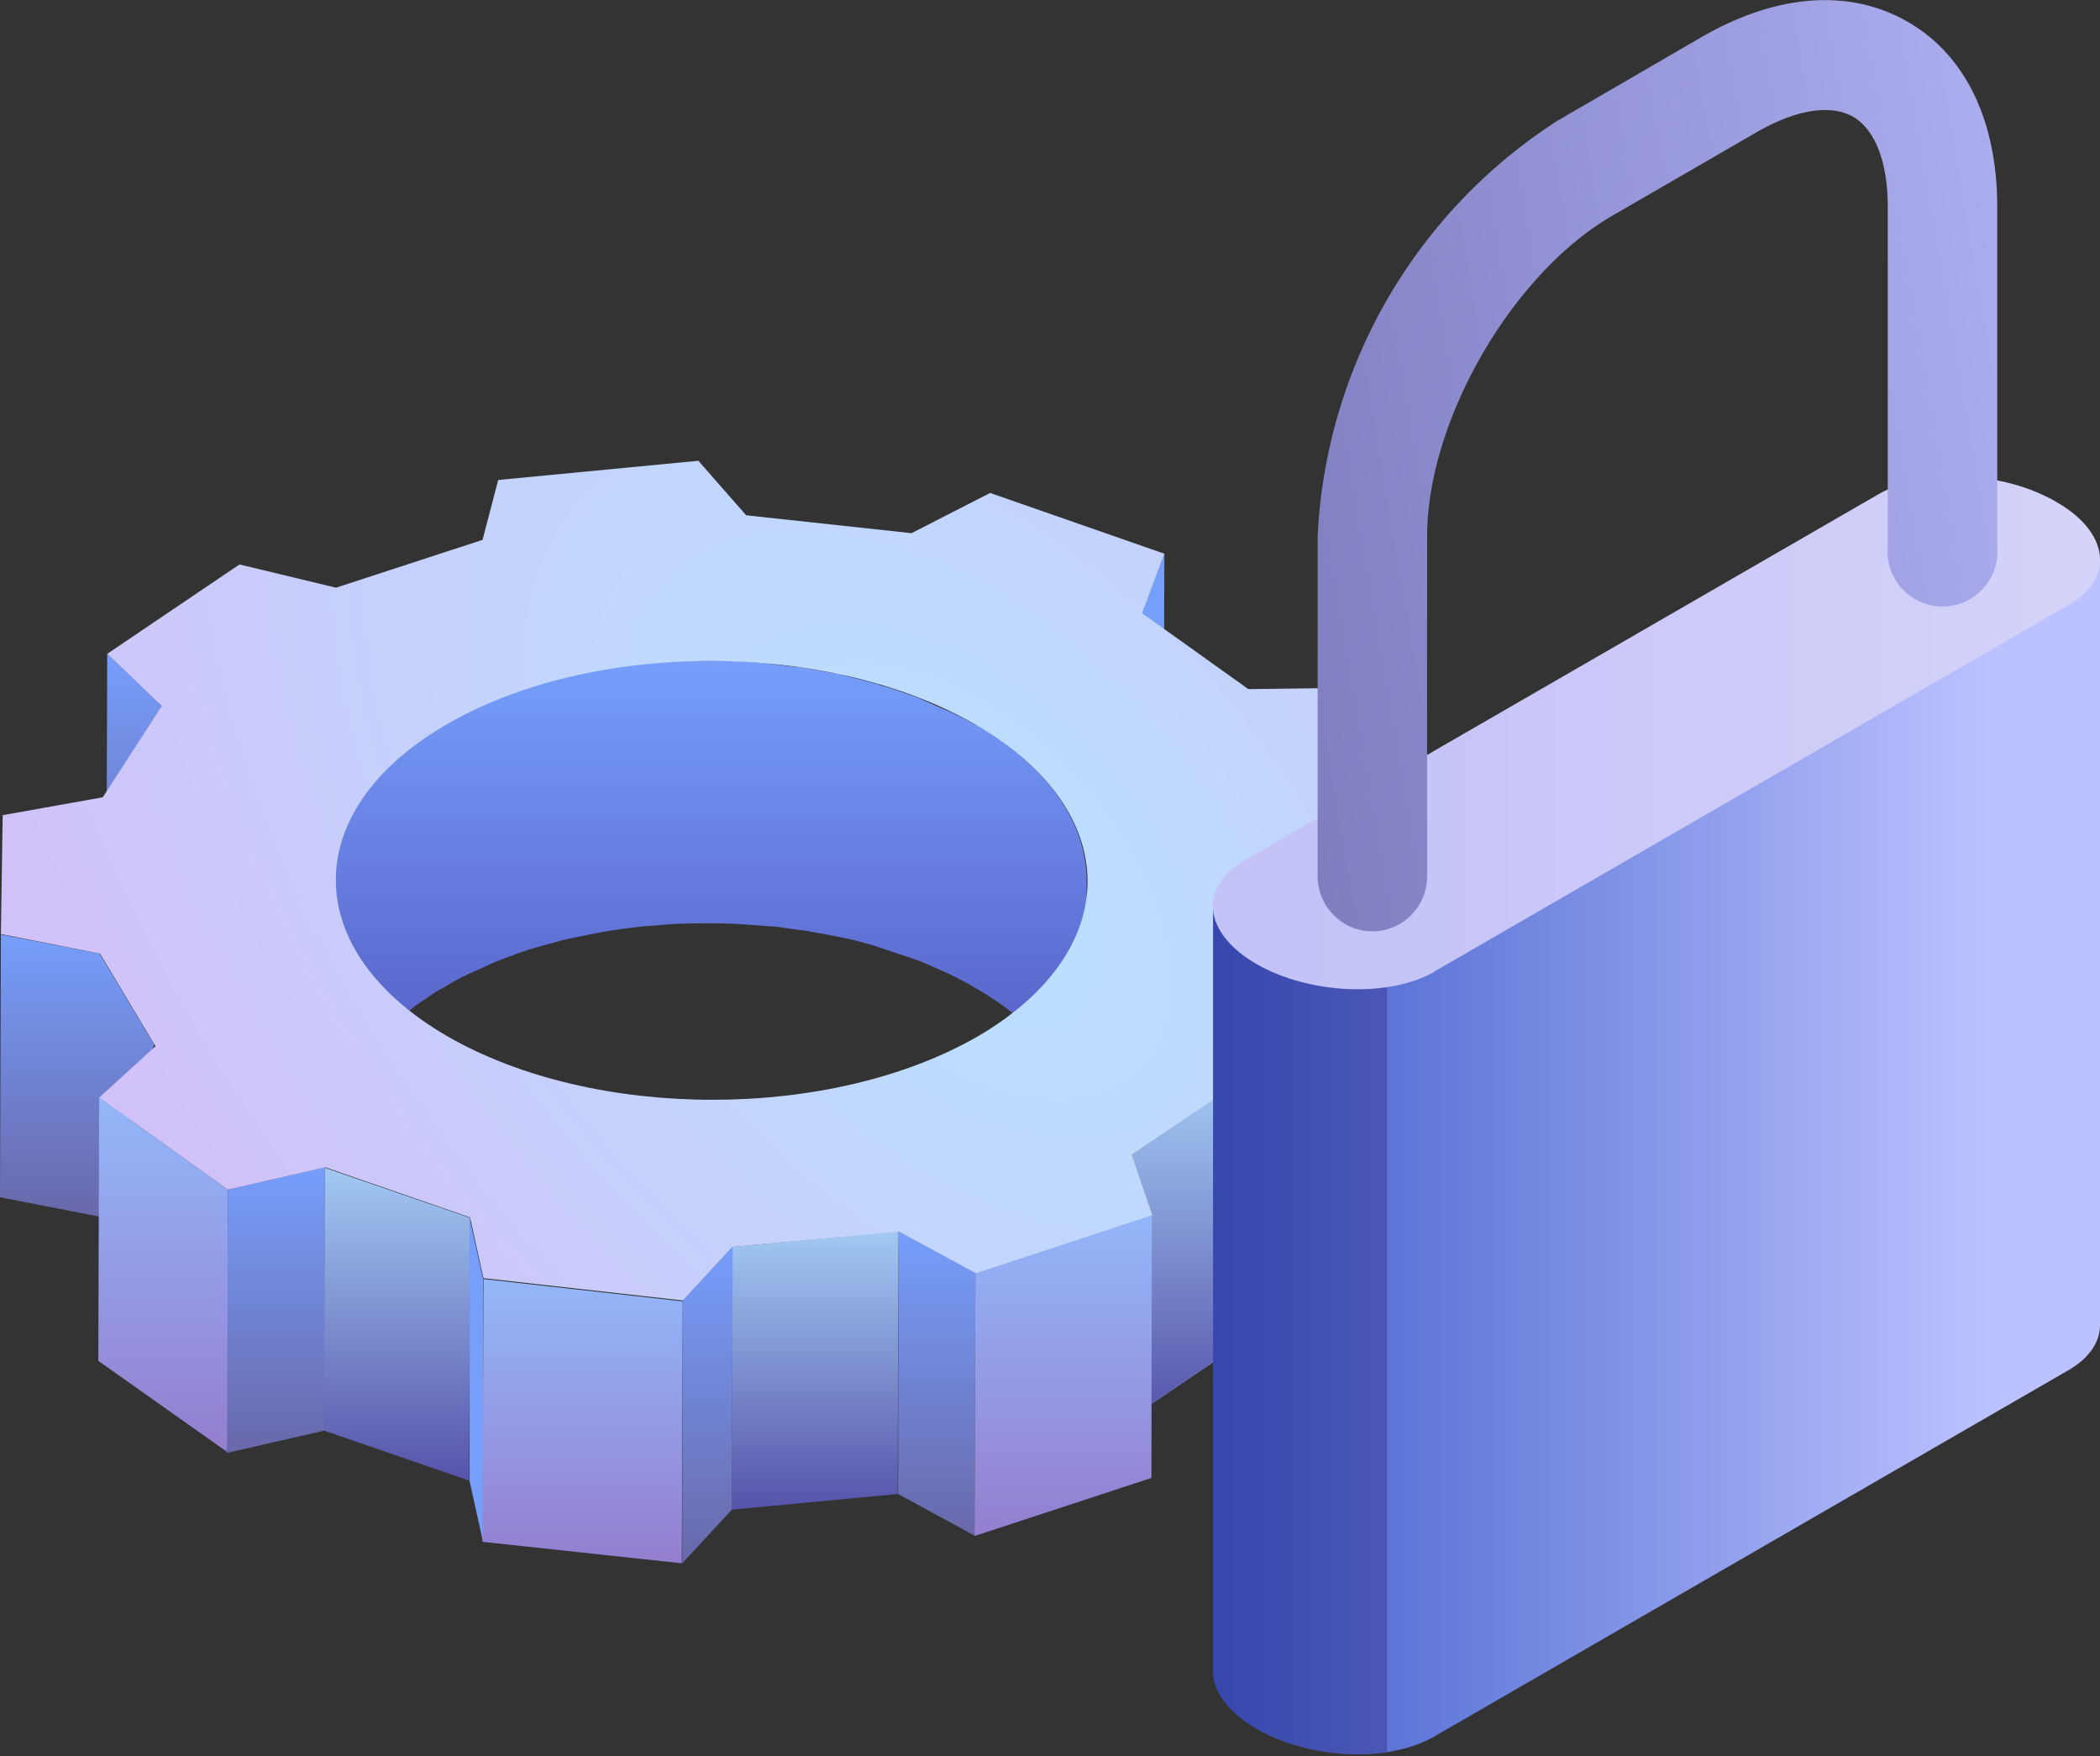 <svg xmlns="http://www.w3.org/2000/svg" fill="none" viewBox="0 0 470 393">
  <rect x="0" y="0" width="470" height="393" fill="#333333" stroke="none"/>
  <path fill="#769EFB" d="m260.6 124-.2 58.8-5 13.2v-58.7l5.2-13.4Z"/>
  <path fill="url(#paint0_linear_3442_377)" d="m36.2 158-.2 58.8-12.2-11.7.2-58.8L36.2 158Z"/>
  <path fill="#769EFB" d="m317.8 179-.1 58.9L299 246l.2-58.8 18.6-8.3Z"/>
  <path fill="url(#paint1_linear_3442_377)" d="M218.5 162.3a73 73 0 0 0-8.4-4.1l-3.8-1.7-.4-.2c-3-1.1-6-2.2-9-3-.3-.1-.5-.3-.8-.3l-2.2-.6-5.2-1.3-1.4-.4c-.7 0-1.4-.2-2-.3l-4.5-.8-1.8-.3a22 22 0 0 1-2-.2l-4.2-.5-2-.3-2-.1-4.2-.3h-12c-2 0-3.8.2-5.7.3l-2.3.2a122.1 122.1 0 0 0-10.3 1.5h-.4l-2.8.6-4.7 1-3.2.9a86.8 86.8 0 0 0-5.3 1.5l-1.5.5c-2.3.8-4.4 1.6-6.6 2.6l-2.4 1a78.9 78.9 0 0 0-8 4l-1 .7-2.1 1.4-3 2-2.4 2a44.4 44.4 0 0 0-6.1 5.6l-.6.7-1.7 1.9-.5.9-2 2.9-.8 1.2-.3.7a37.8 37.8 0 0 0-2 4.2l-.1.4-.8 2.5c0 .6-.3 1.1-.5 1.8v.4l-.3 2.7-.2 1.7v.8l-.1 58.8.1-2.5.4-2.7c0-.7.3-1.4.5-2.1l.7-2.5 1-2c.3-1 .7-1.8 1.2-2.7l1-1.9a30.4 30.4 0 0 1 4.3-5.7l.5-.6a47 47 0 0 1 3.6-3.5l2.6-2.2L93 225l3-2c1-.7 2-1.4 3.3-2 2.5-1.6 5.1-2.9 7.9-4.1l2.4-1.1c2.1-1 4.4-1.7 6.6-2.6l2.4-.8 4.3-1.2 3.3-.9 4.7-1 3.1-.6c3.2-.6 6.4-1 9.6-1.4l3-.2a85 85 0 0 1 5.7-.4l3.6-.1h4.6l3.9.1 4.3.3 3.9.3c1.4 0 2.7.3 4.2.5l3.7.5 4.5.8 3.5.7a70.2 70.2 0 0 1 8 2.1l9 3 4.4 1.9a75.4 75.4 0 0 1 8.3 4.2c16.6 9.6 24.9 22.3 24.8 35l.2-58.9c0-12.6-8.2-25.3-24.8-35v.2Z"/>
  <path fill="url(#paint2_linear_3442_377)" d="m22.3 213.4 12.2 20.3-12.4 38.5L0 267.9l.2-58.8 22.1 4.3Z"/>
  <path fill="#769EFB" d="m301.1 242.5-.1 58.9-23.4-.7.2-58.9 23.3.7Z"/>
  <path fill="#93B7F9" d="m317.1 217.8-.2 58.8-16 24.8.2-58.9 16-24.7Z"/>
  <path fill="#A2C9F3" d="m277.8 241.8-.2 58.9-24.6 16.6.2-58.8 24.6-16.7Z"/>
  <path fill="url(#paint3_linear_3442_377)" d="m277.8 241.8-.2 58.9-24.6 16.6.2-58.8 24.6-16.7Z"/>
  <path fill="url(#paint4_linear_3442_377)" d="M51 266.2 51 325 22 304.5l.2-58.9L51 266.2Z"/>
  <path fill="url(#paint5_linear_3442_377)" d="m72.7 261.2-.1 58.9-21.8 5 .2-58.9 21.7-5Z"/>
  <path fill="url(#paint6_linear_3442_377)" d="m105.2 272.5-.2 58.8-32.5-11.2.2-58.8 32.5 11.2Z"/>
  <path fill="url(#paint7_linear_3442_377)" d="m218.3 284.8-.2 58.8-17.1-9.3.1-58.8 17.2 9.3Z"/>
  <path fill="url(#paint8_linear_3442_377)" d="m201.1 275.5-.2 58.8-37.1 3.5.1-58.8 37.2-3.5Z"/>
  <path fill="url(#paint9_linear_3442_377)" d="m257.8 271.9-.1 58.8-39.6 13 .2-58.9 39.5-13Z"/>
  <path fill="#769EFB" d="M108.1 286V345l-3-13.6v-58.8l3 13.5Z"/>
  <path fill="url(#paint10_linear_3442_377)" d="m152.8 291-.2 58.8L108 345l.2-58.8 44.7 5Z"/>
  <path fill="url(#paint11_radial_3442_377)" d="m253.3 258.5 4.6 13.4-39.5 13-17.2-9.3L164 279l-11.1 12-44.7-5-3-13.6-32.4-11.2-21.8 5-28.8-20.6 12.6-11.5-12.4-20.7L.2 209l.4-26.6 22.4-4L36.2 158 24 146.3l29.6-20 21.6 5.2 32.8-10.7 3.5-13.4 44.8-4.3 10.7 12.2 37 4 17.6-9 39 13.6-5 13.3 23.8 17 23.5-.3 15 25-18.5 8.3-.5 22 18.3 8.5-16 24.8-23.3-.7-24.6 16.6ZM100 231.8c33 19.1 86.2 19 119 0 32.7-19.2 32.5-50.3-.4-69.5-33-19.2-86.3-19.2-119 0s-32.6 50.3.4 69.5Z"/>
  <path fill="url(#paint12_linear_3442_377)" d="m164 279-.2 58.8-11.1 12 .1-58.8 11.1-12Z"/>
  <path fill="url(#paint13_linear_3442_377)" d="M470 125.4v171.1c0 3.7-2.3 7.3-6.9 10l-142 82c-10.2 6-28 5.2-39.9-1.7-6.6-3.8-10-8.7-9.7-13.3V202.3l198.5-77Z"/>
  <path fill="#24126A" d="M310.4 392a47 47 0 0 1-29.2-5.2c-6.6-3.8-10-8.7-9.7-13.3V202.3l38.2-14.8h.7v204.4Z" opacity=".3"/>
  <path fill="url(#paint14_linear_3442_377)" d="m321 217.4 142.1-82.1c10.2-6 9-16.2-2.9-23-11.8-6.9-29.6-7.6-39.8-1.7l-142 82c-10.3 6-9 16.3 2.8 23.1 11.8 6.8 29.7 7.6 39.9 1.7Z"/>
  <path fill="url(#paint15_linear_3442_377)" d="M307.1 208.4c6.8 0 12.3-5.5 12.3-12.3v-76c0-26 19-58.8 41.4-71.8l32.5-18.8c8.7-5 16.4-6.2 21.4-3.4 5 2.9 7.8 10.2 7.8 20.2v76a12.3 12.3 0 1 0 24.5 0v-76c0-19.2-7.1-34-20-41.4-13-7.5-29.3-6.3-46 3.3L348.6 27a117.2 117.2 0 0 0-53.7 93v76c0 6.9 5.5 12.4 12.3 12.4Z"/>
  <defs>
    <linearGradient id="paint0_linear_3442_377" x1="30" x2="30" y1="146.3" y2="216.8" gradientUnits="userSpaceOnUse">
      <stop stop-color="#769EFB"/>
      <stop offset="1" stop-color="#6968AA"/>
    </linearGradient>
    <linearGradient id="paint1_linear_3442_377" x1="159.1" x2="159.1" y1="147.8" y2="255.9" gradientUnits="userSpaceOnUse">
      <stop stop-color="#769EFB"/>
      <stop offset="1" stop-color="#5152BA"/>
    </linearGradient>
    <linearGradient id="paint2_linear_3442_377" x1="17.3" x2="17.3" y1="209.1" y2="272.2" gradientUnits="userSpaceOnUse">
      <stop stop-color="#769EFB"/>
      <stop offset="1" stop-color="#6968AA"/>
    </linearGradient>
    <linearGradient id="paint3_linear_3442_377" x1="265.4" x2="265.4" y1="241.8" y2="317.3" gradientUnits="userSpaceOnUse">
      <stop stop-color="#A2C9F3"/>
      <stop offset="1" stop-color="#5653AA"/>
    </linearGradient>
    <linearGradient id="paint4_linear_3442_377" x1="36.5" x2="36.5" y1="245.6" y2="325" gradientUnits="userSpaceOnUse">
      <stop stop-color="#93B7F9"/>
      <stop offset="1" stop-color="#947ED0"/>
    </linearGradient>
    <linearGradient id="paint5_linear_3442_377" x1="61.8" x2="61.8" y1="261.2" y2="325" gradientUnits="userSpaceOnUse">
      <stop stop-color="#769EFB"/>
      <stop offset="1" stop-color="#6968AA"/>
    </linearGradient>
    <linearGradient id="paint6_linear_3442_377" x1="88.8" x2="88.8" y1="261.3" y2="331.3" gradientUnits="userSpaceOnUse">
      <stop stop-color="#A2C9F3"/>
      <stop offset="1" stop-color="#5653AA"/>
    </linearGradient>
    <linearGradient id="paint7_linear_3442_377" x1="209.7" x2="209.7" y1="275.5" y2="343.6" gradientUnits="userSpaceOnUse">
      <stop stop-color="#769EFB"/>
      <stop offset="1" stop-color="#6968AA"/>
    </linearGradient>
    <linearGradient id="paint8_linear_3442_377" x1="182.4" x2="182.4" y1="275.5" y2="337.8" gradientUnits="userSpaceOnUse">
      <stop stop-color="#A2C9F3"/>
      <stop offset="1" stop-color="#5653AA"/>
    </linearGradient>
    <linearGradient id="paint9_linear_3442_377" x1="238" x2="238" y1="271.9" y2="343.7" gradientUnits="userSpaceOnUse">
      <stop stop-color="#93B7F9"/>
      <stop offset="1" stop-color="#947ED0"/>
    </linearGradient>
    <linearGradient id="paint10_linear_3442_377" x1="130.4" x2="130.4" y1="286.1" y2="349.8" gradientUnits="userSpaceOnUse">
      <stop stop-color="#93B7F9"/>
      <stop offset="1" stop-color="#947ED0"/>
    </linearGradient>
    <linearGradient id="paint12_linear_3442_377" x1="158.3" x2="158.3" y1="279" y2="349.8" gradientUnits="userSpaceOnUse">
      <stop stop-color="#769EFB"/>
      <stop offset="1" stop-color="#6968AA"/>
    </linearGradient>
    <linearGradient id="paint13_linear_3442_377" x1="445.1" x2="246.6" y1="258.9" y2="258.9" gradientUnits="userSpaceOnUse">
      <stop stop-color="#BCC2FF"/>
      <stop offset=".9" stop-color="#3C5BC9"/>
    </linearGradient>
    <linearGradient id="paint14_linear_3442_377" x1="654.4" x2="164.4" y1="164" y2="164" gradientUnits="userSpaceOnUse">
      <stop stop-color="#E9E9FD"/>
      <stop offset=".4" stop-color="#D3D2F9"/>
      <stop offset=".7" stop-color="#C5C4F7"/>
      <stop offset="1" stop-color="#C0BFF6"/>
    </linearGradient>
    <linearGradient id="paint15_linear_3442_377" x1="519.2" x2="164.3" y1="76.2" y2="137.1" gradientUnits="userSpaceOnUse">
      <stop stop-color="#BCBEFF"/>
      <stop offset=".9" stop-color="#6968AA"/>
    </linearGradient>
    <radialGradient id="paint11_radial_3442_377" cx="0" cy="0" r="1" gradientTransform="rotate(137.2 68.5 140.5) scale(169.222 286.542)" gradientUnits="userSpaceOnUse">
      <stop stop-color="#B9E2FF"/>
      <stop offset="1" stop-color="#D0C2F8"/>
    </radialGradient>
  </defs>
</svg>
